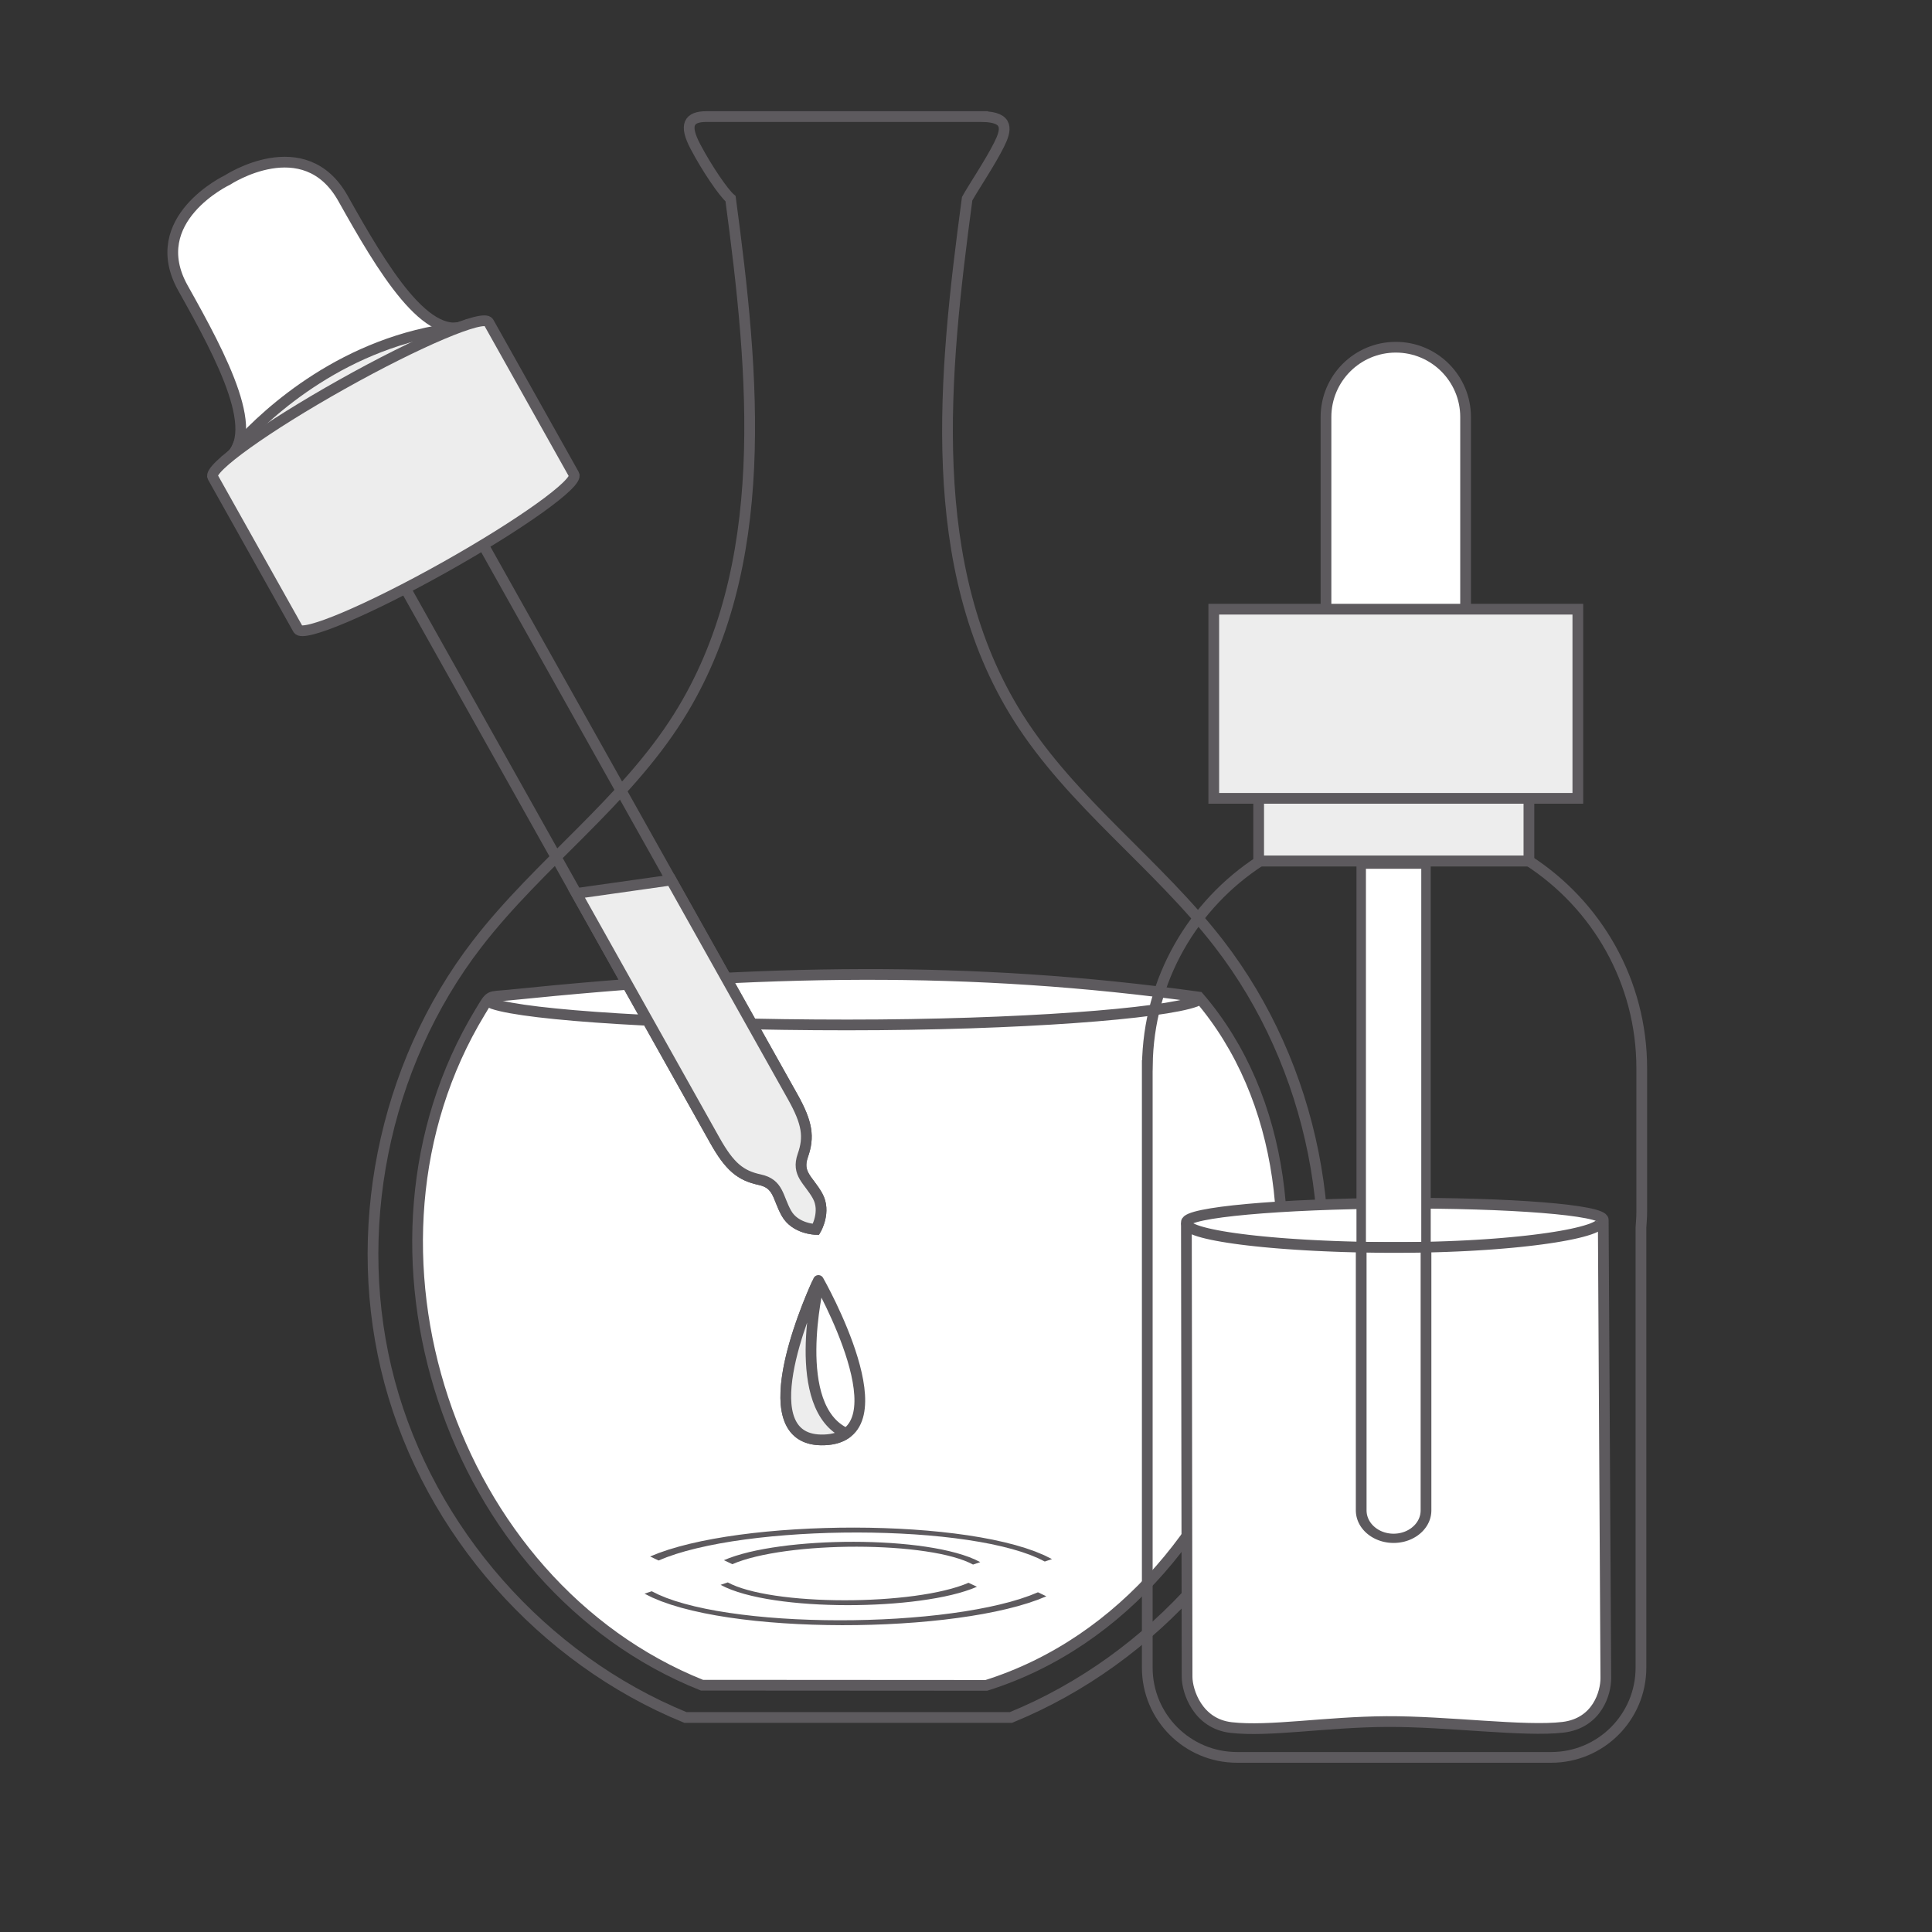 <?xml version="1.0" encoding="UTF-8"?>
<!DOCTYPE svg PUBLIC "-//W3C//DTD SVG 1.1//EN" "http://www.w3.org/Graphics/SVG/1.1/DTD/svg11.dtd">
<!-- Creator: CorelDRAW 2019 (64-Bit) -->
<svg xmlns="http://www.w3.org/2000/svg" xml:space="preserve" width="1441px" height="1441px" version="1.1" style="shape-rendering:geometricPrecision; text-rendering:geometricPrecision; image-rendering:optimizeQuality; fill-rule:evenodd; clip-rule:evenodd"
viewBox="0 0 1441 1441"
 xmlns:xlink="http://www.w3.org/1999/xlink">
 <rect x="0" y="0" width="1441" height="1441" fill="#333333" stroke="none"/>
 <defs>
  <style type="text/css">
   <![CDATA[
    .str3 {stroke:#5D5A5E;stroke-width:8;stroke-miterlimit:10}
    .str1 {stroke:#5D5A5E;stroke-width:8;stroke-miterlimit:22.926}
    .str0 {stroke:#5D5A5E;stroke-width:8;stroke-miterlimit:22.926}
    .str2 {stroke:#5D5A5E;stroke-width:8;stroke-miterlimit:22.926}
    .str4 {stroke:#5D5A5E;stroke-width:8;stroke-miterlimit:22.926}
    .str5 {stroke:#5D5A5E;stroke-width:8;stroke-miterlimit:22.926}
    .str6 {stroke:#5D5A5E;stroke-width:8;stroke-linejoin:round;stroke-miterlimit:22.926}
    .fil2 {fill:none}
    .fil0 {fill:none;fill-rule:nonzero}
    .fil1 {fill:white}
    .fil3 {fill:#5D5A5E;fill-rule:nonzero}
    .fil5 {fill:#EDEDED;fill-rule:nonzero}
    .fil4 {fill:white;fill-rule:nonzero}
    .fil6 {fill:white;fill-rule:nonzero}
   ]]>
  </style>
 </defs>
 <g id="Слой_x0020_1">
  <g id="_11396658384">
   <g>
    <path class="fil0 str0" d="M732.86 86.94l-205.83 0c-13.24,0 -17.01,5.97 -8.35,22.38 8.6,16.31 20.8,34.26 26.21,38.88 17.56,131.13 31.6,274.64 -38.88,386.6 -40.23,63.91 -103.98,109.36 -150.09,169.16 -70.33,91.19 -95.19,215.77 -65.27,326.97 29.92,111.2 113.95,206.48 220.54,250.06l242.84 0c106.59,-43.58 190.62,-138.86 220.54,-250.06 29.92,-111.2 5.05,-235.78 -65.27,-326.97 -46.11,-59.8 -109.86,-105.25 -150.09,-169.16 -70.48,-111.96 -55.4,-255.47 -37.85,-386.6 5.15,-9.17 17.07,-26.83 23.76,-40.18 5.52,-11.02 7.84,-20.69 -12.26,-21.08z"/>
    <path class="fil1 str1" d="M379.4 742.2c188.51,-19.27 344.3,-22.28 514.73,1.47 129.2,150.08 47.06,448.63 -158.44,513.38l-212.13 -0.13c-187.88,-75.06 -271.69,-326.73 -165.54,-501.98 4.27,-7.05 5.66,-9.78 8.21,-11 2.34,-1.13 5.68,-0.98 13.17,-1.74z"/>
    <path class="fil2 str2" d="M892.87 742.77c0,1.29 2.48,2.85 -0.99,4.14 -24.44,9.08 -130.68,17.55 -259.81,17.55 -129.02,0 -238.93,-7.12 -264.42,-15.85 -3.64,-1.25 -0.48,-2.28 -0.48,-3.58"/>
    <g>
     <g>
      <g>
       <polygon class="fil3" points="484.91,1160.92 491.42,1158.3 498.53,1155.85 506.19,1153.58 514.36,1151.47 523,1149.53 532.07,1147.76 541.53,1146.16 551.33,1144.73 561.44,1143.46 571.81,1142.37 582.4,1141.44 593.17,1140.69 604.09,1140.1 615.1,1139.69 626.18,1139.44 637.27,1139.37 648.34,1139.47 659.35,1139.75 670.25,1140.2 681.01,1140.83 691.59,1141.63 701.95,1142.61 712.05,1143.78 721.84,1145.12 731.3,1146.65 740.38,1148.37 749.05,1150.28 757.26,1152.38 764.97,1154.69 772.14,1157.2 778.71,1159.93 784.63,1162.86 779.25,1164.68 774.11,1162.13 768.31,1159.73 761.89,1157.48 754.87,1155.38 747.29,1153.44 739.2,1151.65 730.63,1150.03 721.64,1148.58 712.26,1147.29 702.54,1146.17 692.53,1145.22 682.27,1144.44 671.8,1143.84 661.17,1143.4 650.43,1143.13 639.61,1143.03 628.76,1143.1 617.91,1143.33 607.13,1143.74 596.44,1144.31 585.89,1145.06 575.52,1145.96 565.38,1147.03 555.5,1148.27 545.93,1149.66 536.72,1151.22 527.9,1152.95 519.52,1154.83 511.61,1156.86 504.23,1159.06 497.41,1161.41 491.19,1163.91 "/>
      </g>
      <g>
       <polygon class="fil3" points="780.44,1190.61 773.93,1193.23 766.83,1195.67 759.17,1197.95 750.99,1200.06 742.35,1202 733.28,1203.77 723.83,1205.37 714.02,1206.8 703.92,1208.07 693.55,1209.16 682.95,1210.09 672.18,1210.84 661.27,1211.43 650.25,1211.84 639.18,1212.09 628.09,1212.16 617.02,1212.05 606.01,1211.78 595.1,1211.33 584.34,1210.7 573.76,1209.9 563.41,1208.92 553.31,1207.75 543.51,1206.41 534.05,1204.88 524.97,1203.16 516.31,1201.25 508.1,1199.15 500.39,1196.84 493.22,1194.33 486.64,1191.6 480.72,1188.67 486.1,1186.85 491.25,1189.4 497.04,1191.8 503.47,1194.05 510.49,1196.15 518.06,1198.09 526.16,1199.88 534.73,1201.5 543.72,1202.95 553.1,1204.24 562.82,1205.36 572.83,1206.31 583.09,1207.09 593.56,1207.7 604.18,1208.13 614.93,1208.4 625.75,1208.5 636.6,1208.43 647.44,1208.19 658.23,1207.79 668.92,1207.22 679.47,1206.47 689.84,1205.57 699.98,1204.5 709.85,1203.26 719.42,1201.87 728.64,1200.3 737.46,1198.58 745.84,1196.7 753.74,1194.67 761.13,1192.47 767.95,1190.12 774.17,1187.62 "/>
      </g>
     </g>
     <g>
      <g>
       <polygon class="fil3" points="539.94,1163.68 544.1,1162.01 548.63,1160.45 553.52,1159 558.72,1157.65 564.22,1156.42 569.98,1155.3 575.99,1154.28 582.22,1153.37 588.64,1152.56 595.22,1151.87 601.94,1151.28 608.78,1150.8 615.7,1150.43 622.69,1150.17 629.72,1150.01 636.76,1149.97 643.79,1150.03 650.78,1150.21 657.71,1150.5 664.55,1150.89 671.28,1151.41 677.88,1152.03 684.32,1152.77 690.57,1153.63 696.62,1154.61 702.45,1155.71 708.02,1156.94 713.31,1158.3 718.31,1159.79 722.97,1161.42 727.25,1163.2 731.13,1165.12 725.75,1166.94 722.65,1165.4 719.14,1163.95 715.23,1162.58 710.93,1161.29 706.27,1160.09 701.27,1158.99 695.96,1157.99 690.37,1157.09 684.53,1156.28 678.47,1155.59 672.22,1154.99 665.81,1154.51 659.26,1154.13 652.61,1153.85 645.88,1153.68 639.1,1153.62 632.3,1153.66 625.51,1153.81 618.75,1154.07 612.05,1154.43 605.43,1154.89 598.93,1155.46 592.58,1156.13 586.39,1156.9 580.4,1157.78 574.63,1158.76 569.12,1159.83 563.88,1161.01 558.94,1162.28 554.33,1163.65 550.08,1165.11 546.21,1166.67 "/>
      </g>
      <g>
       <polygon class="fil3" points="728.66,1183.51 724.5,1185.18 719.96,1186.74 715.08,1188.2 709.88,1189.54 704.38,1190.77 698.61,1191.9 692.6,1192.91 686.38,1193.82 679.96,1194.63 673.38,1195.32 666.66,1195.91 659.82,1196.39 652.89,1196.76 645.9,1197.02 638.88,1197.18 631.83,1197.22 624.81,1197.16 617.82,1196.98 610.89,1196.7 604.04,1196.3 597.31,1195.79 590.72,1195.16 584.28,1194.42 578.02,1193.56 571.97,1192.58 566.15,1191.48 560.58,1190.25 555.28,1188.9 550.29,1187.4 545.63,1185.77 541.34,1183.99 537.46,1182.07 542.84,1180.25 545.94,1181.79 549.45,1183.25 553.37,1184.62 557.67,1185.9 562.33,1187.1 567.33,1188.2 572.64,1189.2 578.23,1190.11 584.06,1190.91 590.12,1191.61 596.37,1192.2 602.79,1192.68 609.33,1193.07 615.98,1193.34 622.71,1193.51 629.49,1193.57 636.29,1193.53 643.09,1193.38 649.85,1193.12 656.55,1192.77 663.16,1192.3 669.66,1191.73 676.02,1191.06 682.2,1190.29 688.19,1189.41 693.96,1188.44 699.48,1187.36 704.72,1186.18 709.65,1184.91 714.26,1183.54 718.51,1182.08 722.38,1180.53 "/>
      </g>
     </g>
    </g>
   </g>
   <path class="fil4 str3" d="M1093.13 543.4c0,28.76 -23.29,52.05 -52.05,52.05 -28.77,0 -52.08,-23.29 -52.08,-52.05l0 -232.33c0,-28.76 23.31,-52.09 52.08,-52.09 28.76,0 52.05,23.33 52.05,52.09l0 232.33z"/>
   <polygon class="fil5 str3" points="938.78,642.25 1140.36,642.25 1140.36,538.41 938.78,538.41 "/>
   <polygon class="fil5 str3" points="905.3,595.45 1176.85,595.45 1176.85,454.37 905.3,454.37 "/>
   <path class="fil0 str3" d="M1224.51 796.84c0,-64.85 -33.56,-121.79 -84.15,-154.67l-200.49 0c-50.06,32.52 -83.38,88.56 -84.1,152.5l-0.07 0 0 449.17c0,36.92 29.95,66.92 66.95,66.92l234.34 0c36.95,0 66.93,-30 66.93,-66.92l0 -328.19c0.24,-3.88 0.59,-7.71 0.59,-11.66l0 -107.15z"/>
   <path class="fil6 str4" d="M1040.27 897.44c-85.86,0.48 -155.43,6.83 -155.39,14.16l0.52 339.14c0.06,10.61 7.8,34.91 32.87,37.77 28.48,3.26 70.35,-4.2 116.01,-4.46 44.99,-0.25 103.17,7.69 131.51,4.26 25.73,-3.12 32,-25.97 31.94,-36.75l-1.93 -341.71c-0.04,-7.34 -69.68,-12.9 -155.53,-12.41z"/>
   <g>
    <g>
     <polygon class="fil4" points="1015.26,930.42 1063.6,930.42 1063.6,643.96 1015.26,643.96 "/>
     <path id="1" class="fil3" d="M1063.6 934.43l-48.34 0 0 -8.02 48.34 0 3.52 4.01 -3.52 4.01zm3.52 -4.01l0 4.01 -3.52 0 3.52 -4.01zm0 -286.46l0 286.46 -7.05 0 0 -286.46 3.53 -4.01 3.52 4.01zm-3.52 -4.01l3.52 0 0 4.01 -3.52 -4.01zm-48.34 0l48.34 0 0 8.02 -48.34 0 -3.52 -4.01 3.52 -4.01zm-3.52 4.01l0 -4.01 3.52 0 -3.52 4.01zm0 286.46l0 -286.46 7.05 0 0 286.46 -3.53 4.01 -3.52 -4.01zm3.52 4.01l-3.52 0 0 -4.01 3.52 4.01z"/>
    </g>
    <g>
     <path class="fil4" d="M1039.43 1147.37c-13.35,0 -24.17,-9.32 -24.17,-20.82l0 -196.13 48.34 0 0 196.13c0,11.5 -10.82,20.82 -24.17,20.82z"/>
     <path id="1" class="fil3" d="M1011.26 1126.55l8 0 0 0 0.03 0.89 0.08 0.89 0.12 0.87 0.18 0.85 0.23 0.84 0.27 0.83 0.31 0.8 0.36 0.79 0.41 0.77 0.44 0.75 0.49 0.73 0.52 0.7 0.56 0.68 0.6 0.66 0.64 0.63 0.67 0.6 0.7 0.58 0.73 0.55 0.76 0.51 0.79 0.49 0.82 0.45 0.84 0.42 0.87 0.38 0.9 0.35 0.91 0.31 0.94 0.27 0.95 0.23 0.98 0.2 0.99 0.15 1.01 0.11 1.03 0.07 1.04 0.02 0 6.9 -1.45 -0.04 -1.42 -0.09 -1.41 -0.15 -1.39 -0.22 -1.37 -0.27 -1.33 -0.32 -1.32 -0.39 -1.28 -0.43 -1.24 -0.49 -1.22 -0.53 -1.18 -0.59 -1.14 -0.63 -1.11 -0.67 -1.06 -0.72 -1.02 -0.77 -0.98 -0.8 -0.93 -0.84 -0.89 -0.88 -0.83 -0.92 -0.78 -0.95 -0.74 -0.98 -0.68 -1.02 -0.62 -1.05 -0.56 -1.07 -0.51 -1.11 -0.44 -1.13 -0.38 -1.15 -0.31 -1.18 -0.25 -1.19 -0.18 -1.22 -0.11 -1.23 -0.04 -1.24 0 0zm8 -196.13l0 196.13 -8 0 0 -196.13 4 -3.45 4 3.45zm-8 0l0 -3.45 4 0 -4 3.45zm52.34 3.44l-48.34 0 0 -6.89 48.34 0 4 3.45 -4 3.44zm0 -6.89l4 0 0 3.45 -4 -3.45zm-4 199.58l0 -196.13 8 0 0 196.13 0 0 -8 0zm-20.17 24.27l0 -6.9 0 0 1.04 -0.02 1.03 -0.07 1.01 -0.11 0.99 -0.15 0.98 -0.2 0.95 -0.23 0.94 -0.27 0.91 -0.31 0.9 -0.35 0.87 -0.38 0.84 -0.42 0.82 -0.45 0.79 -0.49 0.76 -0.51 0.73 -0.55 0.7 -0.58 0.67 -0.6 0.64 -0.63 0.6 -0.66 0.56 -0.68 0.52 -0.7 0.49 -0.73 0.44 -0.75 0.41 -0.77 0.36 -0.79 0.31 -0.8 0.27 -0.83 0.23 -0.84 0.18 -0.85 0.12 -0.87 0.08 -0.89 0.03 -0.89 8 0 -0.04 1.24 -0.11 1.23 -0.18 1.22 -0.25 1.19 -0.31 1.18 -0.38 1.15 -0.44 1.13 -0.51 1.11 -0.56 1.07 -0.62 1.05 -0.68 1.02 -0.74 0.98 -0.78 0.95 -0.83 0.92 -0.89 0.88 -0.93 0.84 -0.98 0.8 -1.02 0.77 -1.07 0.72 -1.1 0.67 -1.14 0.63 -1.18 0.59 -1.22 0.53 -1.24 0.49 -1.28 0.43 -1.32 0.39 -1.33 0.32 -1.37 0.27 -1.39 0.22 -1.41 0.15 -1.42 0.09 -1.45 0.04 0 0z"/>
    </g>
   </g>
   <g>
    <path class="fil3" d="M1041.18 934.43l0 -7.99 0 0 7.92 -0.02 7.81 -0.09 7.69 -0.14 7.56 -0.2 7.42 -0.24 7.28 -0.3 7.12 -0.34 6.95 -0.39 6.77 -0.43 6.59 -0.47 6.39 -0.52 6.19 -0.55 5.98 -0.58 5.75 -0.62 5.51 -0.65 5.27 -0.68 5.02 -0.7 4.75 -0.73 4.48 -0.75 4.2 -0.77 3.9 -0.79 3.59 -0.81 3.27 -0.81 2.93 -0.82 2.58 -0.81 2.21 -0.81 1.82 -0.78 1.38 -0.72 0.91 -0.61 0.4 -0.36 -0.05 0.12 -0.14 0.71 8 0 -0.53 2.49 -1.23 1.91 -1.54 1.44 -1.76 1.18 -2.02 1.06 -2.29 0.98 -2.58 0.95 -2.88 0.91 -3.18 0.89 -3.47 0.86 -3.76 0.84 -4.05 0.82 -4.32 0.79 -4.6 0.78 -4.86 0.74 -5.11 0.72 -5.36 0.69 -5.6 0.66 -5.83 0.63 -6.04 0.59 -6.26 0.55 -6.46 0.52 -6.66 0.48 -6.83 0.43 -7.02 0.4 -7.18 0.34 -7.33 0.3 -7.48 0.25 -7.62 0.19 -7.75 0.15 -7.87 0.08 -7.98 0.03 0 0zm-160.29 -22.05l8 0 -0.16 -0.78 -0.08 -0.15 0.42 0.35 0.95 0.59 1.45 0.69 1.89 0.75 2.3 0.77 2.68 0.76 3.05 0.77 3.38 0.75 3.71 0.74 4.03 0.73 4.32 0.7 4.61 0.68 4.9 0.65 5.15 0.64 5.41 0.6 5.65 0.58 5.88 0.54 6.1 0.52 6.32 0.48 6.51 0.44 6.71 0.42 6.88 0.37 7.05 0.33 7.21 0.3 7.35 0.25 7.49 0.21 7.62 0.17 7.73 0.12 7.84 0.07 7.94 0.02 0 7.99 -7.99 -0.02 -7.89 -0.08 -7.78 -0.12 -7.67 -0.16 -7.54 -0.21 -7.41 -0.26 -7.26 -0.3 -7.1 -0.33 -6.94 -0.38 -6.76 -0.42 -6.57 -0.45 -6.38 -0.48 -6.17 -0.52 -5.95 -0.55 -5.72 -0.59 -5.49 -0.61 -5.25 -0.64 -4.98 -0.67 -4.72 -0.7 -4.45 -0.72 -4.17 -0.75 -3.87 -0.77 -3.58 -0.8 -3.27 -0.82 -2.97 -0.85 -2.66 -0.89 -2.37 -0.93 -2.08 -1.01 -1.83 -1.14 -1.6 -1.4 -1.3 -1.92 -0.57 -2.56z"/>
   </g>
   <path class="fil0 str5" d="M293.39 354.86l-29.02 16.27c0,0 257.78,459.76 268.81,479.44 11.04,19.68 19.14,26.22 33.43,29.3 14.29,3.07 13.32,13.22 19.94,25.03 6.62,11.81 22,12.06 22,12.06 0,0 7.81,-13.25 1.19,-25.06 -6.62,-11.81 -15.78,-16.28 -10.95,-30.07 4.83,-13.8 3.47,-24.12 -7.56,-43.8 -11.04,-19.69 -268.82,-479.45 -268.82,-479.45l-29.02 16.28z"/>
   <path class="fil5 str5" d="M566.61 879.87c14.29,3.07 13.32,13.22 19.94,25.03 6.62,11.81 22,12.06 22,12.06 0,0 7.81,-13.25 1.19,-25.06 -6.62,-11.81 -15.78,-16.28 -10.95,-30.07 4.83,-13.8 3.47,-24.12 -7.56,-43.8 -4.16,-7.42 -43.38,-77.37 -90.63,-161.64l-70.69 10c52.72,94.03 98.75,176.11 103.27,184.18 11.04,19.68 19.14,26.22 33.43,29.3z"/>
   <path class="fil4 str5" d="M255.85 148.02c-28.85,-51.45 -86.15,-13.78 -86.15,-13.78 0,0 -62.04,29.24 -33.19,80.69 28.85,51.45 61.35,111.97 30.69,129.16l89.98 -53.81 92.85 -48.7c-30.66,17.19 -65.34,-42.11 -94.18,-93.56z"/>
   <path class="fil5 str5" d="M345.35 244.03c-1.12,0.1 -2.22,0.18 -3.4,0.31 -0.33,0.05 -0.67,0.11 -1,0.14 -83.7,9.75 -140.94,62.76 -163.27,87.22 -1.88,5.21 -5.24,9.45 -10.48,12.39l89.98 -53.81 88.17 -46.25z"/>
   <path class="fil5 str5" d="M255.15 286.64c-56.83,31.86 -100.03,62.81 -96.49,69.13l63.67 113.56c3.54,6.31 52.48,-14.4 109.31,-46.26 56.82,-31.87 100.02,-62.81 96.48,-69.13l-63.67 -113.56c-3.54,-6.31 -52.48,14.4 -109.3,46.26z"/>
   <g>
    <path class="fil4 str6" d="M610.42 955.06c0,0 -57.62,121.19 4.41,118.89 62.03,-2.3 -4.41,-118.89 -4.41,-118.89z"/>
    <path class="fil5 str6" d="M614.83 1073.95c7,-0.26 12.28,-2.03 16.29,-4.87 -42.49,-19.23 -20.58,-110.82 -20.58,-110.82 0,0 -0.5,-0.14 -1.43,-0.33 -8.22,18.25 -50.65,118.11 5.72,116.02z"/>
   </g>
  </g>
 </g>
</svg>
